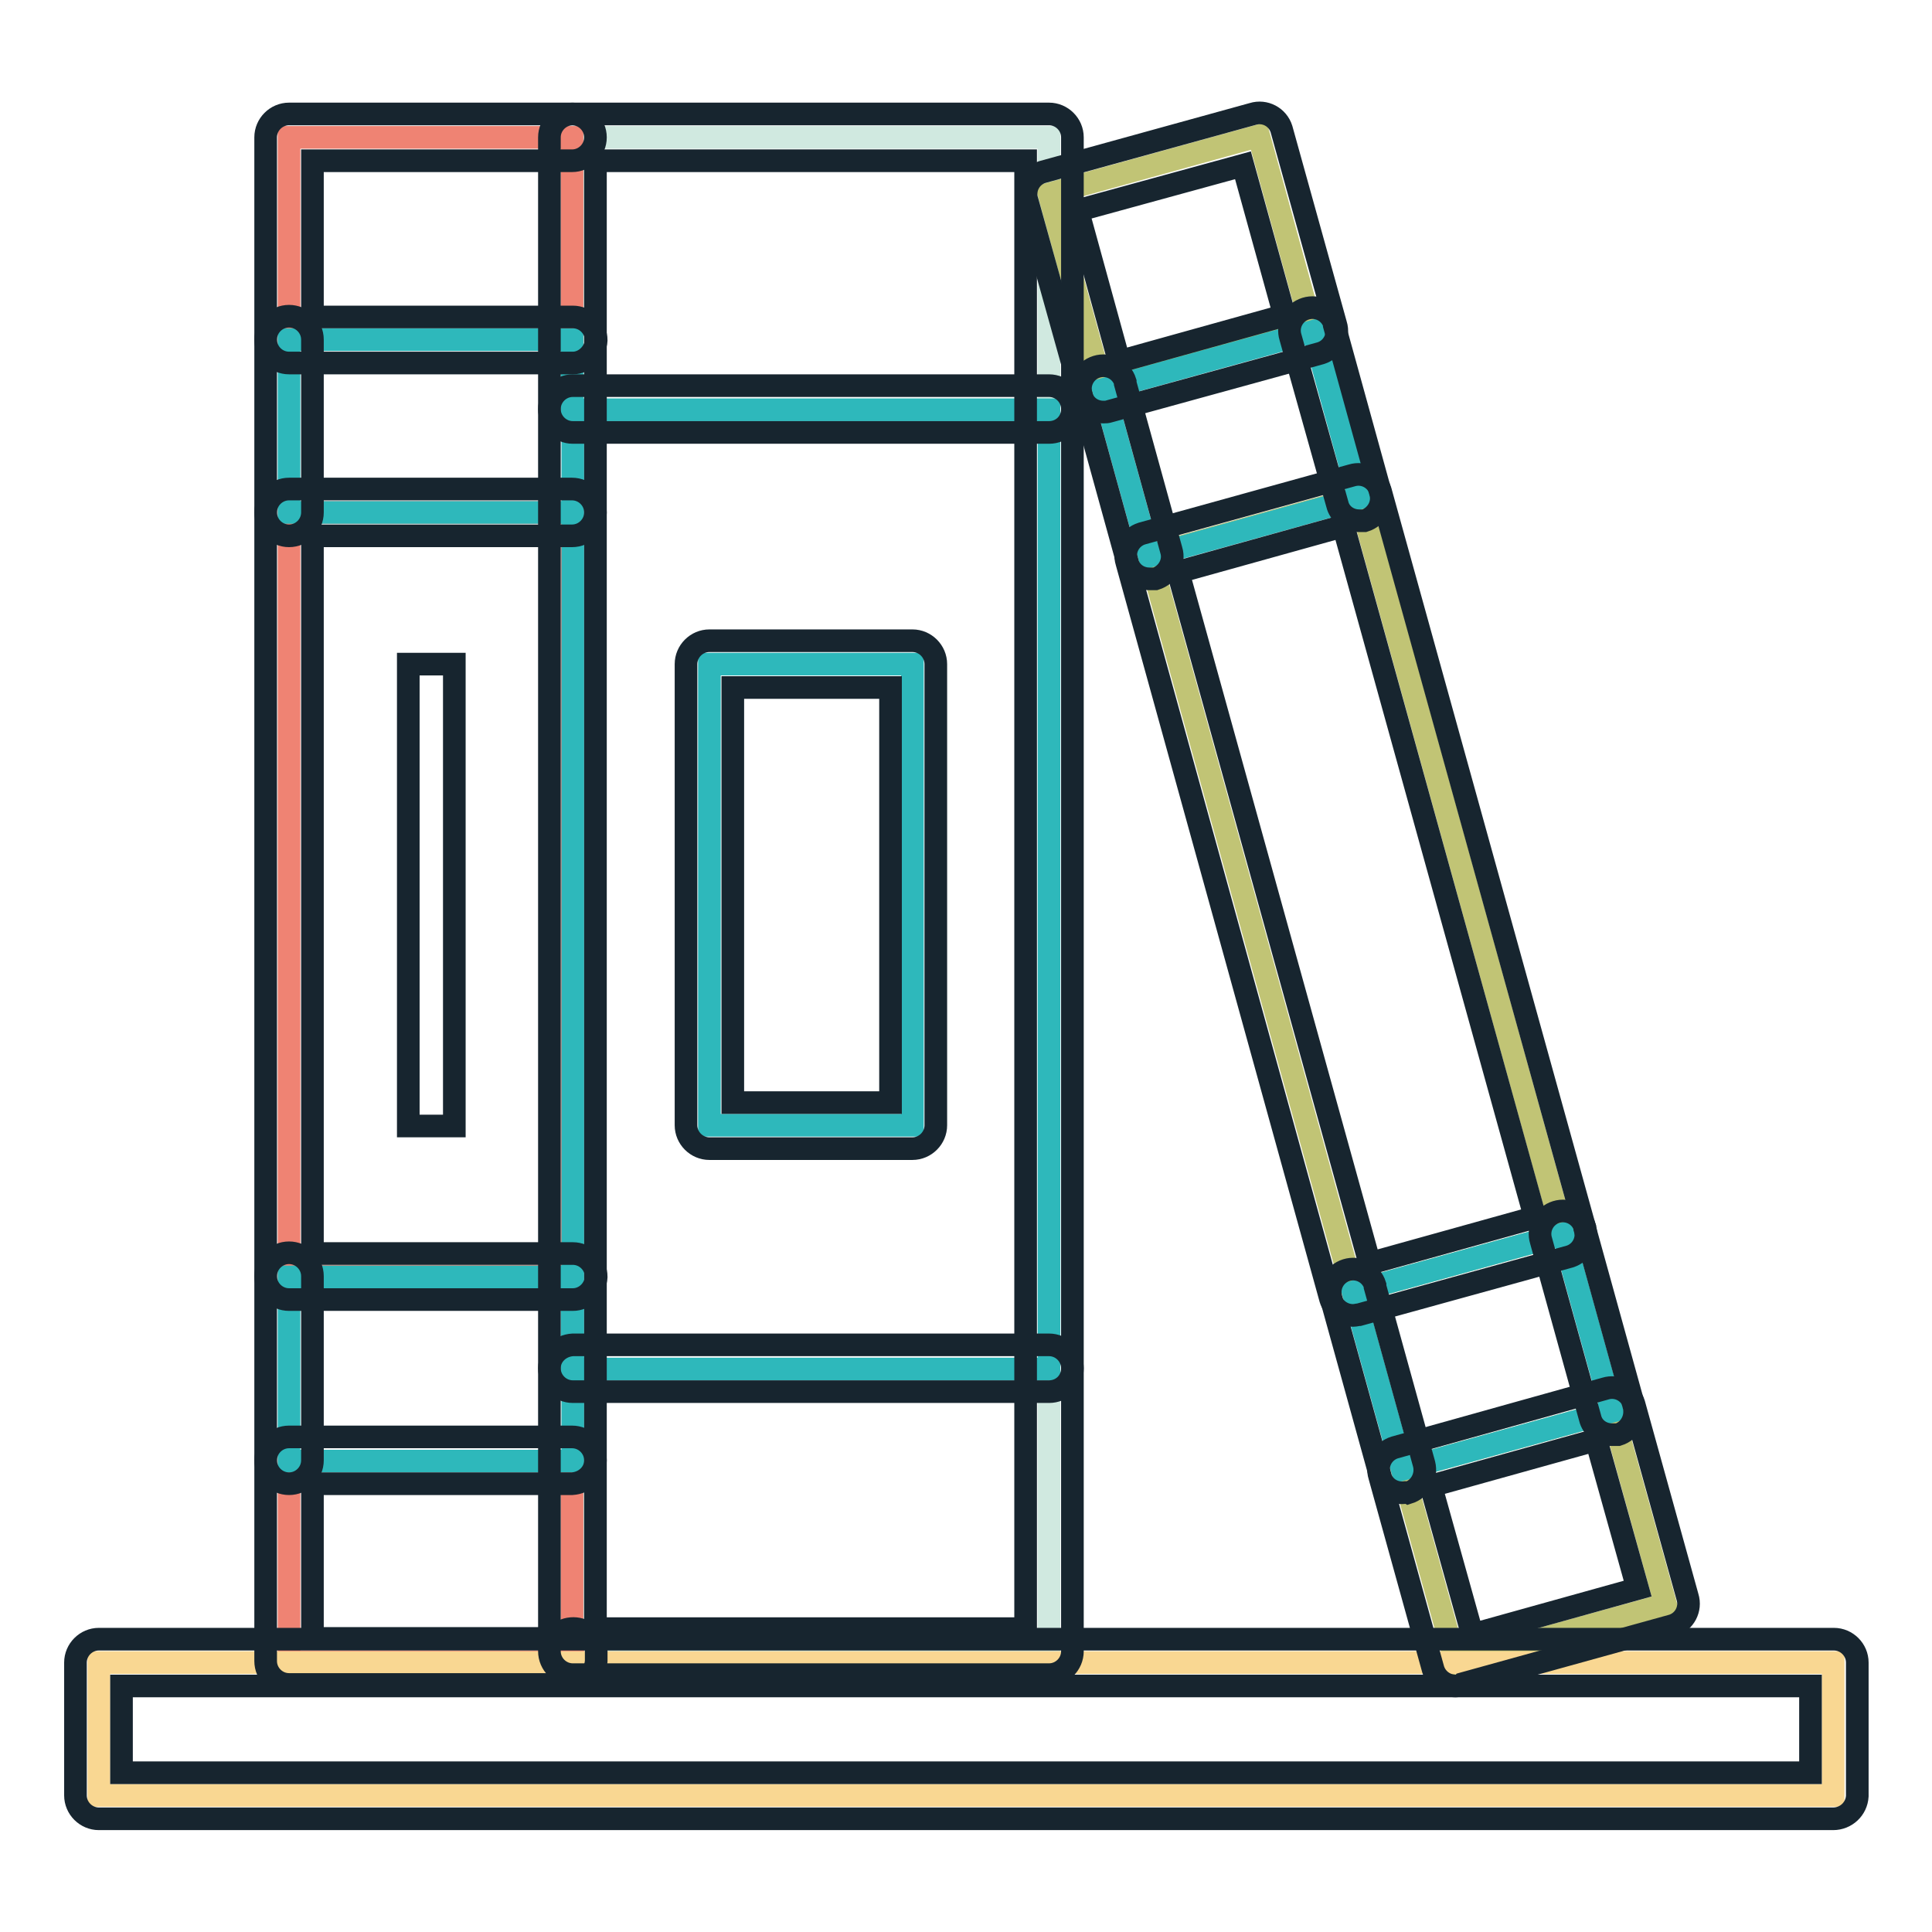 <?xml version="1.0" encoding="utf-8"?>
<!-- Svg Vector Icons : http://www.onlinewebfonts.com/icon -->
<!DOCTYPE svg PUBLIC "-//W3C//DTD SVG 1.1//EN" "http://www.w3.org/Graphics/SVG/1.1/DTD/svg11.dtd">
<svg version="1.1" xmlns="http://www.w3.org/2000/svg" xmlns:xlink="http://www.w3.org/1999/xlink" x="0px" y="0px" viewBox="0 0 256 256" enable-background="new 0 0 256 256" xml:space="preserve">
<g> <path stroke-width="3" fill-opacity="0" stroke="#d0e9e0"  d="M139,181.4v37.5H75.9v-37.5H139z M139,25.7v28.6H75.9V18.2H139V25.7z"/> <path stroke-width="3" fill-opacity="0" stroke="#c1c475"  d="M185.8,194.7l27.8-7.7l7.1,25.6l-27.8,7.7L185.8,194.7z M166.8,18l7.1,25.8l-27.8,7.7L139,25.7L166.8,18z  M152.3,73.6l27.8-7.7l27,97.6l-27.8,7.7L152.3,73.6z"/> <path stroke-width="3" fill-opacity="0" stroke="#ef8373"  d="M75.9,218.9v1.3H38.3v-26.6h37.5V218.9z M38.3,18.2h37.5V45H38.3V18.2z M38.3,67.9h37.5v101.2H38.3V67.9z" /> <path stroke-width="3" fill-opacity="0" stroke="#2eb8bb"  d="M179.3,171.2l27.8-7.7l6.5,23.5l-27.8,7.7L179.3,171.2z M146.2,51.6l27.8-7.7l6.1,22.1l-27.8,7.7 L146.2,51.6z M75.9,181.4v12.2H38.3v-24.4h37.5V181.4z M75.9,54.3v13.6H38.3V45h37.5V54.3z M139,54.3v127.1H75.9V54.3H139z  M120.9,149.1V88H94v61.1H120.9z"/> <path stroke-width="3" fill-opacity="0" stroke="#f9d792"  d="M242.9,220.3v17.6H13.1v-17.6H242.9z"/> <path stroke-width="3" fill-opacity="0" stroke="#17252f"  d="M242.9,241H13.1c-1.7,0-3.1-1.4-3.1-3.1v-17.6c0-1.7,1.4-3.1,3.1-3.1h229.9c1.7,0,3.1,1.4,3.1,3.1V238 C246,239.7,244.6,241,242.9,241z M16.1,234.9h223.8v-11.5H16.1V234.9z M38.3,71c-1.7,0-3.1-1.4-3.1-3.1l0,0V45 c0-1.7,1.4-3.1,3.1-3.1c1.7,0,3.1,1.4,3.1,3.1v22.9C41.4,69.6,40,71,38.3,71z M38.3,196.6c-1.7,0-3.1-1.4-3.1-3.1v-24.4 c0-1.7,1.4-3.1,3.1-3.1c1.7,0,3.1,1.4,3.1,3.1v24.4C41.4,195.2,40,196.6,38.3,196.6z"/> <path stroke-width="3" fill-opacity="0" stroke="#17252f"  d="M75.9,48.1H38.3c-1.7,0-3.1-1.4-3.1-3.1l0,0V18.2c0-1.7,1.4-3.1,3.1-3.1h37.5c1.7,0,3.1,1.4,3.1,3.1 c0,1.7-1.4,3.1-3.1,3.1H41.4V42h34.5c1.7,0,3.1,1.4,3.1,3.1C78.9,46.7,77.5,48.1,75.9,48.1z M75.9,223.2H38.3 c-1.7,0-3.1-1.4-3.1-3.1v-26.6c0-1.7,1.4-3.1,3.1-3.1h37.5c1.7,0,3.1,1.4,3.1,3.1c0,1.7-1.4,3-3.1,3.1H41.4v20.5h32 c1-1.4,2.9-1.7,4.3-0.8c0.8,0.6,1.3,1.5,1.3,2.5v1.3C78.9,221.8,77.5,223.2,75.9,223.2z M75.9,172.2H38.3c-1.7,0-3.1-1.4-3.1-3.1 V67.9c0-1.7,1.4-3.1,3.1-3.1l0,0h37.5c1.7,0,3.1,1.4,3.1,3.1c0,1.7-1.4,3.1-3.1,3.1H41.4v95.1h34.5c1.7,0,3.1,1.4,3.1,3.1 C78.9,170.9,77.5,172.2,75.9,172.2z M180.1,69c-1.4,0-2.6-0.9-2.9-2.2L171,44.7c-0.5-1.6,0.4-3.3,2-3.8c1.6-0.5,3.3,0.4,3.8,2 c0,0.1,0,0.1,0,0.2l6.1,22.1c0.5,1.6-0.5,3.3-2.1,3.8C180.6,69,180.4,69,180.1,69L180.1,69z M152.3,76.7c-1.4,0-2.6-0.9-2.9-2.2 l-6.1-22.1c-0.5-1.6,0.4-3.3,2-3.8c1.6-0.5,3.3,0.4,3.8,2c0,0.1,0,0.1,0,0.2l6.1,22.1c0.5,1.6-0.5,3.3-2.1,3.8 C152.9,76.7,152.6,76.7,152.3,76.7L152.3,76.7z M185.8,197.8c-1.4,0-2.6-0.9-2.9-2.2l-6.5-23.5c-0.5-1.6,0.4-3.3,2-3.8 c1.6-0.5,3.3,0.4,3.8,2c0,0.1,0,0.1,0,0.2l6.5,23.5c0.4,1.6-0.5,3.3-2.1,3.8C186.4,197.7,186.1,197.8,185.8,197.8L185.8,197.8z  M213.6,190.1c-1.4,0-2.6-0.9-2.9-2.2l-6.5-23.5c-0.5-1.6,0.4-3.3,2-3.8c1.6-0.5,3.3,0.4,3.8,2c0,0.1,0,0.1,0,0.2l6.5,23.5 c0.4,1.6-0.5,3.3-2.1,3.8C214.2,190.1,213.9,190.1,213.6,190.1z"/> <path stroke-width="3" fill-opacity="0" stroke="#17252f"  d="M146.2,54.6c-1.4,0-2.6-0.9-2.9-2.2l-7.2-25.8c-0.5-1.6,0.4-3.3,2-3.8l27.9-7.7c1.6-0.5,3.3,0.4,3.8,2 l7.2,25.9c0.5,1.6-0.4,3.3-2,3.8L147,54.5C146.7,54.6,146.5,54.6,146.2,54.6z M142.8,27.9l5.5,20l21.9-6.1l-5.5-19.9L142.8,27.9z  M192.9,223.4c-1.4,0-2.6-0.9-3-2.2l-7.1-25.6c-0.5-1.6,0.4-3.3,2-3.8l27.9-7.8c1.6-0.5,3.3,0.4,3.8,2l7.1,25.6 c0.5,1.6-0.4,3.3-2,3.8l-27.8,7.7C193.6,223.3,193.2,223.4,192.9,223.4L192.9,223.4z M189.6,196.9l5.5,19.7l21.9-6.1l-5.5-19.7 L189.6,196.9z M179.3,174.3c-1.4,0-2.6-0.9-3-2.2l-27-97.6c-0.5-1.6,0.4-3.3,2-3.8l27.8-7.7c1.6-0.5,3.3,0.4,3.8,2l27.1,97.7 c0.5,1.6-0.4,3.3-2,3.8l-27.9,7.7C179.9,174.2,179.6,174.3,179.3,174.3L179.3,174.3z M156.1,75.8l25.4,91.6l21.9-6.1L178,69.7 L156.1,75.8z"/> <path stroke-width="3" fill-opacity="0" stroke="#17252f"  d="M139,221.9H75.9c-1.7,0-3.1-1.4-3.1-3.1V18.2c0-1.7,1.4-3.1,3.1-3.1H139c1.7,0,3.1,1.4,3.1,3.1v200.6 C142.1,220.5,140.7,221.9,139,221.9z M78.9,215.8h57V21.3h-57V215.8z"/> <path stroke-width="3" fill-opacity="0" stroke="#17252f"  d="M139,57.3H75.9c-1.7,0-3.1-1.4-3.1-3.1c0-1.7,1.4-3.1,3.1-3.1H139c1.7,0,3.1,1.4,3.1,3.1 C142.1,56,140.7,57.3,139,57.3z M139,184.4H75.9c-1.7,0-3.1-1.4-3.1-3.1c0-1.7,1.4-3,3.1-3.1H139c1.7,0,3.1,1.4,3.1,3.1 C142.1,183.1,140.7,184.4,139,184.4z M120.9,152.2H94c-1.7,0-3.1-1.4-3.1-3.1V88c0-1.7,1.4-3.1,3.1-3.1h26.9c1.7,0,3.1,1.4,3.1,3.1 l0,0v61.1C124,150.8,122.6,152.2,120.9,152.2z M97.1,146.1h20.9v-55H97.1V146.1z M54.1,88h6.1v61.2h-6.1V88z"/></g>
</svg>